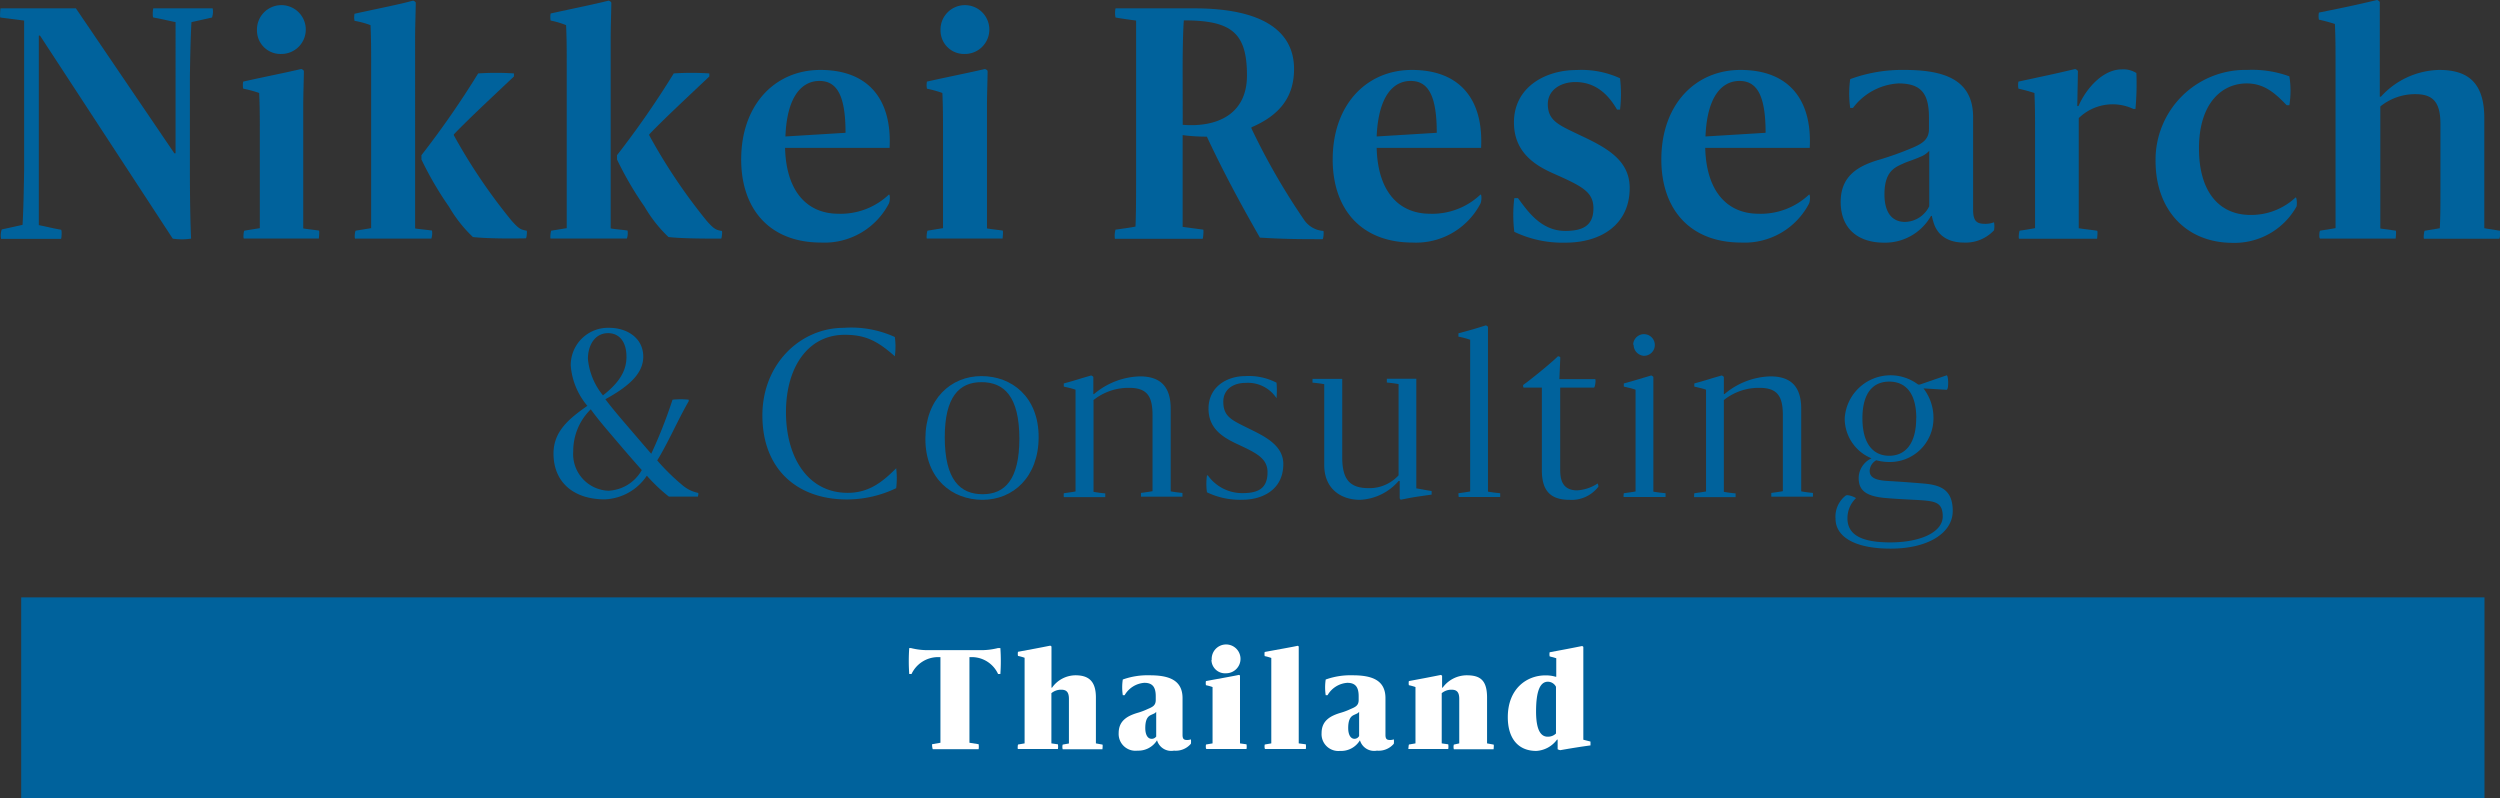 <svg xmlns="http://www.w3.org/2000/svg" viewBox="0 0 272.4 86.95"><rect x="0" y="0" width="272.4" height="86.95" fill="#333333" stroke="none"/><defs><style>.cls-1{fill:#00629c;}.cls-2{fill:#fff;}</style></defs><title>logo</title><g id="レイヤー_2" data-name="レイヤー 2"><rect class="cls-1" x="2.31" y="65.09" width="268.4" height="21.86"/><path class="cls-1" d="M.19,25l2.27-.5c.1-1.9.13-3.57.17-5.95V2.24L.05,1.91c-.1,0,0-1,0-1H8.27L19,16.71h.13V2.41c-1.14-.23-1.3-.3-2.41-.5-.13,0-.07-1,0-1h6.45a1.93,1.93,0,0,1-.07,1l-2.24.5c-.1,1.9-.13,3.57-.17,5.95l0,9.59c0,1.27,0,5.18.13,8.05a6.47,6.47,0,0,1-2,0L4.36,3.88H4.23V24.53c1.14.23,1.3.3,2.41.5.13,0,.07,1,0,1H.12A1.94,1.94,0,0,1,.19,25Z"/><path class="cls-1" d="M26.64,25.13l1.67-.27c0-1.07,0-2.51,0-3.91V14.34c0-1.44,0-2.74-.07-4.21a13.23,13.23,0,0,0-1.74-.47,2,2,0,0,1,0-.77c2.57-.57,4.74-1,6.31-1.37.07,0,.3.13.3.23,0,.67-.07,2.61-.07,3.81V24.89c.6.1,1,.13,1.7.23.1,0,0,.87,0,.87H26.58C26.48,26,26.54,25.13,26.64,25.13ZM28,3.31a2.66,2.66,0,1,1,2.64,2.57A2.56,2.56,0,0,1,28,3.31Z"/><path class="cls-1" d="M38.77,25.13l1.67-.27c0-1.07,0-2.51,0-3.91v-14c0-1.44,0-2.74-.07-4.21a9.48,9.48,0,0,0-1.74-.47,2,2,0,0,1,0-.77C41.28.91,43.45.5,45,.07c.07,0,.3.13.3.23,0,.7-.07,2.61-.07,3.84V24.89c.6.1,1.14.13,1.84.23A1.92,1.92,0,0,1,47,26H38.7C38.6,26,38.67,25.13,38.77,25.13Zm12.76.7a14.94,14.94,0,0,1-2.61-3.31,36.92,36.92,0,0,1-3-5.14v-.47A98.47,98.47,0,0,0,52.1,8,29.89,29.89,0,0,1,56,8v.33c-3,2.84-4.84,4.54-6.55,6.31v.1a61.54,61.54,0,0,0,6.28,9.29c.77.87,1,1,1.64,1.1.1,0,0,.84-.07.84C55.57,26,53.14,26,51.53,25.83Z"/><path class="cls-1" d="M60.08,25.13l1.67-.27c0-1.07,0-2.51,0-3.91v-14c0-1.44,0-2.74-.07-4.21A9.48,9.48,0,0,0,60,2.24a2,2,0,0,1,0-.77c2.57-.57,4.74-1,6.31-1.4.07,0,.3.13.3.23,0,.7-.07,2.61-.07,3.84V24.89c.6.1,1.14.13,1.84.23a1.93,1.93,0,0,1-.07.87H60C59.92,26,60,25.13,60.08,25.13Zm12.76.7a14.94,14.94,0,0,1-2.61-3.31,36.92,36.92,0,0,1-3-5.14v-.47A98.47,98.47,0,0,0,73.41,8a29.89,29.89,0,0,1,3.88,0v.33c-3,2.84-4.84,4.54-6.55,6.31v.1A61.59,61.59,0,0,0,77,24.06c.77.87,1,1,1.64,1.1.1,0,0,.84-.07.84C76.89,26,74.45,26,72.85,25.83Z"/><path class="cls-1" d="M89.48,26.43c-5.68,0-8.72-3.71-8.72-9.05,0-6,3.71-9.76,8.62-9.76,5.21,0,7.82,3.17,7.55,8.49H85.54c.13,5,2.61,7.18,5.81,7.18a7.64,7.64,0,0,0,5.48-2.07c.17-.17.17.73,0,1A7.91,7.91,0,0,1,89.48,26.43ZM85.58,14.87l6.55-.4c0-4-.9-5.65-2.84-5.65S85.74,10.53,85.58,14.87Z"/><path class="cls-1" d="M101.08,25.13l1.67-.27c0-1.07,0-2.51,0-3.91V14.34c0-1.44,0-2.74-.07-4.21A13.23,13.23,0,0,0,101,9.66a2,2,0,0,1,0-.77c2.57-.57,4.74-1,6.31-1.37.07,0,.3.13.3.23,0,.67-.07,2.61-.07,3.81V24.89c.6.1,1,.13,1.7.23.1,0,0,.87,0,.87H101C100.91,26,101,25.13,101.08,25.13Zm1.4-21.82a2.66,2.66,0,1,1,2.64,2.57A2.56,2.56,0,0,1,102.48,3.31Z"/><path class="cls-1" d="M144.1,26.06c-2.24,0-4.11,0-6.82-.17-2.24-3.91-4.11-7.42-5.78-11-1,0-1.94-.07-2.64-.17v10l2.24.3c.07,0,0,1-.07,1h-9.55a2.39,2.39,0,0,1,.07-1c.73-.1,1.5-.2,2.17-.33.07-1.3.07-3.74.07-5.18V2.24c-.77-.1-1.47-.2-2.24-.33a2.36,2.36,0,0,1,0-1h8.69C137.56.94,141,3.38,141,7.52c0,3.14-1.67,5.08-4.64,6.35V14a73.48,73.48,0,0,0,5.71,9.92,2.76,2.76,0,0,0,2.11,1.24C144.27,25.13,144.21,26.06,144.1,26.06ZM128.87,13.6c3.74.3,7-1.14,7-5.38,0-4.64-1.67-6-6.88-6-.1,1.27-.13,3.81-.13,5.24Z"/><path class="cls-1" d="M153.93,26.43c-5.68,0-8.72-3.71-8.72-9.05,0-6,3.71-9.76,8.62-9.76,5.21,0,7.82,3.17,7.55,8.49H150c.13,5,2.61,7.18,5.81,7.18a7.64,7.64,0,0,0,5.48-2.07c.17-.17.17.73,0,1A7.91,7.91,0,0,1,153.93,26.43ZM150,14.87l6.55-.4c0-4-.9-5.65-2.84-5.65S150.19,10.53,150,14.87Z"/><path class="cls-1" d="M165,25.26a15,15,0,0,1,0-3.67h.4c1,1.34,2.47,3.57,5.15,3.57,2,0,3.07-.63,3.07-2.47s-1.34-2.44-4.48-3.84c-2-.9-4.18-2.34-4.18-5.51,0-3.84,3.41-5.71,6.82-5.71a10.09,10.09,0,0,1,4.74.9,14.52,14.52,0,0,1,0,3.41h-.33c-1-1.74-2.41-3-4.54-3-1.6,0-3,.87-3,2.4,0,1.87,1.27,2.31,3.61,3.44,3,1.4,5.31,2.77,5.31,5.71,0,3.94-3.07,5.95-7,5.95A12.19,12.19,0,0,1,165,25.26Z"/><path class="cls-1" d="M189.74,26.43c-5.68,0-8.72-3.71-8.72-9.05,0-6,3.71-9.76,8.62-9.76,5.21,0,7.82,3.17,7.55,8.49H185.8c.13,5,2.61,7.18,5.81,7.18a7.64,7.64,0,0,0,5.48-2.07c.17-.17.17.73,0,1A7.91,7.91,0,0,1,189.74,26.43Zm-3.91-11.56,6.55-.4c0-4-.9-5.65-2.84-5.65S186,10.53,185.83,14.87Z"/><path class="cls-1" d="M200.56,22c0-2.81,1.87-3.88,4-4.54a33.46,33.46,0,0,0,3.78-1.34c1.1-.47,1.84-.9,1.84-2.07V12.8c0-2.67-.9-3.71-3.34-3.71a6.67,6.67,0,0,0-4.94,2.67h-.3a11,11,0,0,1,0-3.14,16.41,16.41,0,0,1,5.91-1c4.24,0,7.48,1,7.48,5.15V22.85c0,1.3.43,1.54,1.34,1.54a2.61,2.61,0,0,0,.94-.17,2.5,2.5,0,0,1,0,.87A4.22,4.22,0,0,1,214,26.43c-1.84,0-3-.87-3.37-2.37a3.17,3.17,0,0,1-.13-.53h-.1a5.75,5.75,0,0,1-5.15,2.91C202.47,26.43,200.56,24.93,200.56,22Zm9.65.43v-6a2.5,2.5,0,0,1-1,.67c-.57.27-1.47.53-1.94.77-1,.43-1.94,1-1.94,3.31,0,1.94.8,3,2.24,3A3,3,0,0,0,210.22,22.45Z"/><path class="cls-1" d="M220.07,25.13c.74-.1,1.1-.17,1.67-.27,0-1.07,0-2.51,0-3.91V14.34c0-1.44,0-2.74-.07-4.21-.64-.2-1-.3-1.74-.47a2,2,0,0,1,0-.77c2.91-.63,3.78-.8,6.18-1.37.07,0,.3.17.3.23l-.07,3.81h.13c.87-2,2.71-4,4.71-4a2.64,2.64,0,0,1,1.6.4,30.23,30.23,0,0,1-.1,3.91h-.23a5.29,5.29,0,0,0-5.95,1v12c.6.1,1.37.17,2,.27.1,0,0,.87,0,.87H220C219.91,26,220,25.13,220.07,25.13Z"/><path class="cls-1" d="M234.87,17.54a9.79,9.79,0,0,1,10-9.92,11.73,11.73,0,0,1,4.58.7,9.9,9.9,0,0,1,0,3.14h-.3c-1.24-1.3-2.44-2.37-4.34-2.37-2.81,0-5.21,2.27-5.21,7.08s2.27,7.25,5.61,7.25a7.08,7.08,0,0,0,4.91-1.9c.13-.1.2.77.1,1a7.75,7.75,0,0,1-7,3.94C238.15,26.43,234.87,22.82,234.87,17.54Z"/><path class="cls-1" d="M252.81,25.13l1.67-.27c0-1.07,0-2.51,0-3.91V6.82c0-1.44,0-2.74-.07-4.21-.64-.2-1-.3-1.74-.47a2,2,0,0,1,0-.77C255.65.77,256.59.57,259,0c.07,0,.3.17.3.23V10.53h.13a8.81,8.81,0,0,1,6.35-2.91c3.11,0,4.91,1.37,4.91,5.25v12l1.7.27c.1,0,0,.87-.07.87h-8.19c-.1,0,0-.87.07-.87l1.64-.27c.07-1.34.07-2.51.07-3.91V13.53c0-2.27-.7-3.27-2.71-3.27a6,6,0,0,0-3.84,1.34v13.3l1.67.23c.1,0,0,.87,0,.87h-8.22C252.65,26,252.71,25.13,252.81,25.13Z"/><path class="cls-1" d="M70.48,51.83a5.78,5.78,0,0,1-4.59,2.58c-3.33,0-5.58-1.81-5.58-5C60.31,47,62,45.62,64,44.22a7.72,7.72,0,0,1-1.81-4.35,4.06,4.06,0,0,1,4.2-4.15c1.93,0,3.7,1.11,3.7,3.14,0,1.72-1.35,3.12-4.13,4.64.87,1.16,1.93,2.37,3,3.62.75.87,1.4,1.64,2,2.32a52.88,52.88,0,0,0,2.32-5.89,8.5,8.5,0,0,1,1.76,0v.17c-1.16,2-2.2,4.44-3.43,6.45A23.59,23.59,0,0,0,74.52,53a3.84,3.84,0,0,0,1.52.7c.12,0,0,.41,0,.41H72.88A18.25,18.25,0,0,1,70.48,51.83Zm-4.2,1.64a4.4,4.4,0,0,0,3.65-2.25c-.75-.85-1.62-1.84-2.56-2.95-1.09-1.28-2.15-2.49-3-3.67a6.35,6.35,0,0,0-1.91,4.57A4,4,0,0,0,66.28,53.47ZM65.7,43.08c1.79-1.4,2.56-2.68,2.56-4.2,0-1.81-.92-2.58-2-2.58-1.45,0-2.2,1.33-2.2,2.8A7.31,7.31,0,0,0,65.7,43.08Z"/><path class="cls-1" d="M83.07,45.26c0-5.6,4.13-9.54,8.87-9.54a11.43,11.43,0,0,1,5.56,1,7.6,7.6,0,0,1,0,2.1h0c-1.91-1.69-3.21-2.34-5.46-2.34-4,0-6.4,3.53-6.4,8.43s2.37,8.79,6.72,8.79c2.32,0,3.79-1.18,5.29-2.68h0a9.33,9.33,0,0,1,0,2.17,12.42,12.42,0,0,1-5.34,1.23C87,54.44,83.07,51.25,83.07,45.26Z"/><path class="cls-1" d="M100.83,47.82c0-4.35,2.78-6.84,6.11-6.84s6.23,2.29,6.23,6.64-2.78,6.84-6.11,6.84S100.83,52.17,100.83,47.82Zm10.24,0c0-4.66-1.69-6.18-4.13-6.18s-4,1.62-4,6c0,4.66,1.69,6.21,4.13,6.21S111.07,52.22,111.07,47.8Z"/><path class="cls-1" d="M115.93,53.74c.51-.07.87-.12,1.26-.19,0-.77,0-1.38,0-2.39V45.6c0-1,0-2.08,0-3.14-.48-.17-.82-.22-1.28-.34,0,0,0-.34,0-.34,1.45-.39,1.69-.51,3-.87,0,0,.22.12.22.17l0,1.86h.07a8.07,8.07,0,0,1,5-1.93c2.13,0,3.36,1,3.36,3.53v9c.39.07.77.12,1.28.17,0,0,0,.41,0,.41h-4.52s0-.41,0-.41c.51-.07.87-.12,1.26-.19,0-.77,0-1.38,0-2.39V45.26c0-2.05-.56-3-2.54-3a6.09,6.09,0,0,0-3.89,1.33v10a12.88,12.88,0,0,0,1.28.17s0,.41,0,.41h-4.52S115.88,53.74,115.93,53.74Z"/><path class="cls-1" d="M131.51,53.64a6.59,6.59,0,0,1,0-1.84h.1a4.59,4.59,0,0,0,3.79,1.93c1.69,0,2.71-.51,2.71-2.27,0-1.59-1.33-2.15-3.48-3.16-1.45-.7-2.95-1.64-2.95-3.77,0-2.42,2.05-3.55,4-3.55a6.56,6.56,0,0,1,3.41.72,9.86,9.86,0,0,1,0,1.69h0a3.72,3.72,0,0,0-3.36-1.67c-1.42,0-2.44.75-2.44,2.05,0,1.62.92,2,2.63,2.85s3.91,1.81,3.91,3.94c0,2.9-2.42,3.89-4.42,3.89A8.25,8.25,0,0,1,131.51,53.64Z"/><path class="cls-1" d="M144.29,50.69V44.44l0-2.58c-.39-.07-.77-.12-1.28-.17,0,0,0-.41,0-.41h3.24v8.55c0,2.39.8,3.36,2.9,3.36a4.3,4.3,0,0,0,3.24-1.4V44.63l0-2.78c-.39-.07-.77-.12-1.28-.17,0,0,0-.41,0-.41h3.21v8.94l0,3c.87.15.89.17,1.67.29,0,0,0,.39,0,.39-1.47.22-1.84.24-3.36.56a.31.31,0,0,1-.12-.17V52.41h-.12a5.9,5.9,0,0,1-4.2,2.05C146,54.46,144.29,53.16,144.29,50.69Z"/><path class="cls-1" d="M158.93,53.74c.51-.07.87-.12,1.26-.19,0-.77,0-1.38,0-2.39v-11c0-1,0-2.08,0-3.14a9.24,9.24,0,0,0-1.28-.34s0-.34,0-.36c1.45-.39,1.74-.48,3-.87,0,0,.22.12.22.17l0,1.62V53.57c.39.07.8.12,1.33.17,0,0,0,.41,0,.41h-4.52S158.88,53.74,158.93,53.74Z"/><path class="cls-1" d="M168,51.23v-9h-2s-.1-.24,0-.31c1.23-.89,3.41-2.73,3.72-3.07,0-.07.29,0,.29.12l-.1,2.34h3.89c.12,0,0,.92-.12.92H170v9c0,1.28.41,2.2,1.86,2.2a4.62,4.62,0,0,0,2.22-.75s.12.27.07.36A3.66,3.66,0,0,1,171,54.46C168.74,54.46,168,53.25,168,51.23Z"/><path class="cls-1" d="M176.95,53.74c.51-.07.87-.12,1.26-.19,0-.77,0-1.38,0-2.39V45.6c0-1,0-2.08,0-3.14-.48-.17-.82-.22-1.28-.34,0,0,0-.34,0-.34,1.45-.39,1.74-.51,3-.87,0,0,.22.12.22.17l0,1.62V53.57c.39.07.8.12,1.33.17,0,0,0,.41,0,.41H176.9S176.9,53.74,176.95,53.74Zm1-16.18a1.18,1.18,0,1,1,1.18,1.21A1.2,1.2,0,0,1,178,37.55Z"/><path class="cls-1" d="M184.63,53.74c.51-.07.87-.12,1.26-.19,0-.77,0-1.38,0-2.39V45.6c0-1,0-2.08,0-3.14-.48-.17-.82-.22-1.28-.34,0,0,0-.34,0-.34,1.45-.39,1.69-.51,3-.87,0,0,.22.12.22.17l0,1.86h.07a8.07,8.07,0,0,1,5-1.93c2.13,0,3.36,1,3.36,3.53v9c.39.07.77.12,1.28.17,0,0,0,.41,0,.41H193s0-.41,0-.41c.51-.07.87-.12,1.26-.19,0-.77,0-1.38,0-2.39V45.26c0-2.05-.56-3-2.54-3a6.09,6.09,0,0,0-3.89,1.33v10a12.84,12.84,0,0,0,1.28.17s0,.41,0,.41h-4.52S184.58,53.74,184.63,53.74Z"/><path class="cls-1" d="M206,59.78c-4,0-6-1.35-6-3.26A2.9,2.9,0,0,1,201.11,54c.24-.17,1.16.24,1.11.29a3,3,0,0,0-.92,2.2c0,1.84,1.64,2.61,4.66,2.61,3.29,0,5.72-1.11,5.72-2.83,0-1.5-.8-1.64-2.27-1.76-1-.07-2.51-.12-3.89-.24-2.34-.19-3-.92-3-2.2a2.4,2.4,0,0,1,1.4-2.13v0A4.69,4.69,0,0,1,201,45.57a5,5,0,0,1,8-3.67h.19l2.9-1c.22-.07.27,1.59,0,1.57l-2.51-.15a5.22,5.22,0,0,1,1.09,3.29,4.75,4.75,0,0,1-4.83,4.73,5.43,5.43,0,0,1-1.4-.19,1.38,1.38,0,0,0-.72,1.16c0,.56.36,1,1.88,1.09s2.87.19,3.79.27c1.93.14,3.38.58,3.38,3S210.07,59.78,206,59.78Zm2.8-14.2c0-2.83-1.23-4-2.95-4s-2.92,1.18-2.92,4,1.21,4.08,2.92,4.08S208.79,48.4,208.79,45.57Z"/><path class="cls-2" d="M101.56,81.09l.91-.16c0-.57,0-1.56,0-2.19V71.6h-.35a3.2,3.2,0,0,0-2.8,1.84h-.25a20.34,20.34,0,0,1,0-2.83h.17a7.44,7.44,0,0,0,2,.23h5.51a7.44,7.44,0,0,0,2-.23H109a20.34,20.34,0,0,1,0,2.83h-.25a3.15,3.15,0,0,0-2.77-1.84h-.35c0,.55,0,1.32,0,2.19v7.14l1,.16a1.66,1.66,0,0,1,0,.54h-5A1.67,1.67,0,0,1,101.56,81.09Z"/><path class="cls-2" d="M110.94,81.12l.7-.12c0-.46,0-1.3,0-1.91V73.44c0-.62,0-1.13,0-1.77a5.54,5.54,0,0,0-.72-.2,1.17,1.17,0,0,1,0-.45c1.61-.3,2.23-.41,3.52-.67,0,0,.13.07.13.1v4.48h.06a3.15,3.15,0,0,1,2.55-1.35c1.41,0,2.23.61,2.23,2.42v5l.71.13c.06,0,0,.51,0,.51h-4.33a1,1,0,0,1,0-.51l.68-.12c0-.67,0-1.3,0-1.91V76.15c0-.75-.28-1-.84-1a1.63,1.63,0,0,0-1.07.38V81l.71.1a1.49,1.49,0,0,1,0,.51h-4.35C110.86,81.63,110.89,81.12,110.94,81.12Z"/><path class="cls-2" d="M121.89,79.88c0-1.39,1-1.9,2.13-2.23a7,7,0,0,0,1-.38c.54-.23.91-.38.91-1v-.41c0-1-.36-1.46-1.23-1.46a2.7,2.7,0,0,0-2.16,1.35h-.2a5.63,5.63,0,0,1,0-1.71,8,8,0,0,1,2.93-.46c2,0,3.58.46,3.58,2.49v4c0,.45.15.56.49.56a1.22,1.22,0,0,0,.42-.07,1.77,1.77,0,0,1,0,.48,2.16,2.16,0,0,1-1.84.75,1.61,1.61,0,0,1-1.85-1.13h0a2.39,2.39,0,0,1-2.13,1.13A1.83,1.83,0,0,1,121.89,79.88Zm4.09.33V77.56a.69.69,0,0,1-.3.22l-.22.1c-.29.13-.67.35-.67,1.45,0,.75.28,1.17.68,1.17A.57.57,0,0,0,126,80.21Z"/><path class="cls-2" d="M131.42,81.12l.7-.12c0-.46,0-1.3,0-1.91V76.63c0-.62,0-1.13,0-1.77a5.53,5.53,0,0,0-.72-.2,1.17,1.17,0,0,1,0-.45c1.33-.25,3-.54,3.58-.67a.12.12,0,0,1,.13.1c0,.56,0,1.28,0,2.29V81l.71.1a1.49,1.49,0,0,1,0,.51h-4.35C131.35,81.63,131.38,81.12,131.42,81.12Zm.61-9.22a1.57,1.57,0,1,1,1.56,1.46A1.48,1.48,0,0,1,132,71.91Z"/><path class="cls-2" d="M137.82,81.12l.7-.12c0-.46,0-1.3,0-1.91V73.46c0-.62,0-1.13,0-1.77a5.62,5.62,0,0,0-.72-.2,1.17,1.17,0,0,1,0-.45c1.33-.25,3-.54,3.58-.67a.12.12,0,0,1,.13.1c0,.56,0,1.28,0,2.29V81l.77.1a1.48,1.48,0,0,1,0,.51h-4.41C137.75,81.63,137.78,81.12,137.82,81.12Z"/><path class="cls-2" d="M144,79.88c0-1.39,1-1.9,2.13-2.23a6.94,6.94,0,0,0,1-.38c.54-.23.91-.38.91-1v-.41c0-1-.36-1.46-1.23-1.46a2.7,2.7,0,0,0-2.16,1.35h-.2a5.63,5.63,0,0,1,0-1.71,8,8,0,0,1,2.93-.46c2,0,3.58.46,3.58,2.49v4c0,.45.15.56.49.56a1.22,1.22,0,0,0,.42-.07,1.77,1.77,0,0,1,0,.48,2.16,2.16,0,0,1-1.84.75,1.61,1.61,0,0,1-1.85-1.13h0A2.39,2.39,0,0,1,146,81.82,1.83,1.83,0,0,1,144,79.88Zm4.09.33V77.56a.7.7,0,0,1-.3.22l-.22.1c-.29.13-.67.35-.67,1.45,0,.75.28,1.17.68,1.17A.57.57,0,0,0,148.08,80.21Z"/><path class="cls-2" d="M153.53,81.12l.7-.12c0-.46,0-1.3,0-1.91V76.63c0-.62,0-1.13,0-1.77a5.53,5.53,0,0,0-.72-.2,1.17,1.17,0,0,1,0-.45c1.61-.3,2.2-.41,3.49-.67,0,0,.13.07.13.1l0,1.29h.06a3.26,3.26,0,0,1,2.61-1.35c1.41,0,2.23.46,2.23,2.42v5l.71.13c.06,0,0,.51,0,.51h-4.33a1,1,0,0,1,0-.51L159,81c0-.67,0-1.3,0-1.91V76.15c0-.75-.28-1-.84-1a1.63,1.63,0,0,0-1.07.38V81l.71.1a1.49,1.49,0,0,1,0,.51h-4.35C153.46,81.63,153.48,81.12,153.53,81.12Z"/><path class="cls-2" d="M164.29,78.15c0-3.12,2.07-4.56,4.09-4.56a3.67,3.67,0,0,1,1.12.15h.07v-.35c0-.62,0-1,0-1.67l-.72-.2a1.17,1.17,0,0,1,0-.45c1.61-.3,2.25-.42,3.54-.68,0,0,.13.07.13.1,0,.29,0,1.19,0,1.61V80.6l.78.2s0,.41,0,.42c-1,.13-2.23.33-3.3.52a1.21,1.21,0,0,1-.28-.1V80.59h-.07a3,3,0,0,1-2.26,1.23C165.38,81.82,164.29,80.41,164.29,78.15Zm5.25,1.77V74.83a1,1,0,0,0-.88-.55c-.87,0-1.29,1.06-1.29,3.25s.61,2.74,1.26,2.74A1.24,1.24,0,0,0,169.54,79.92Z"/></g></svg>